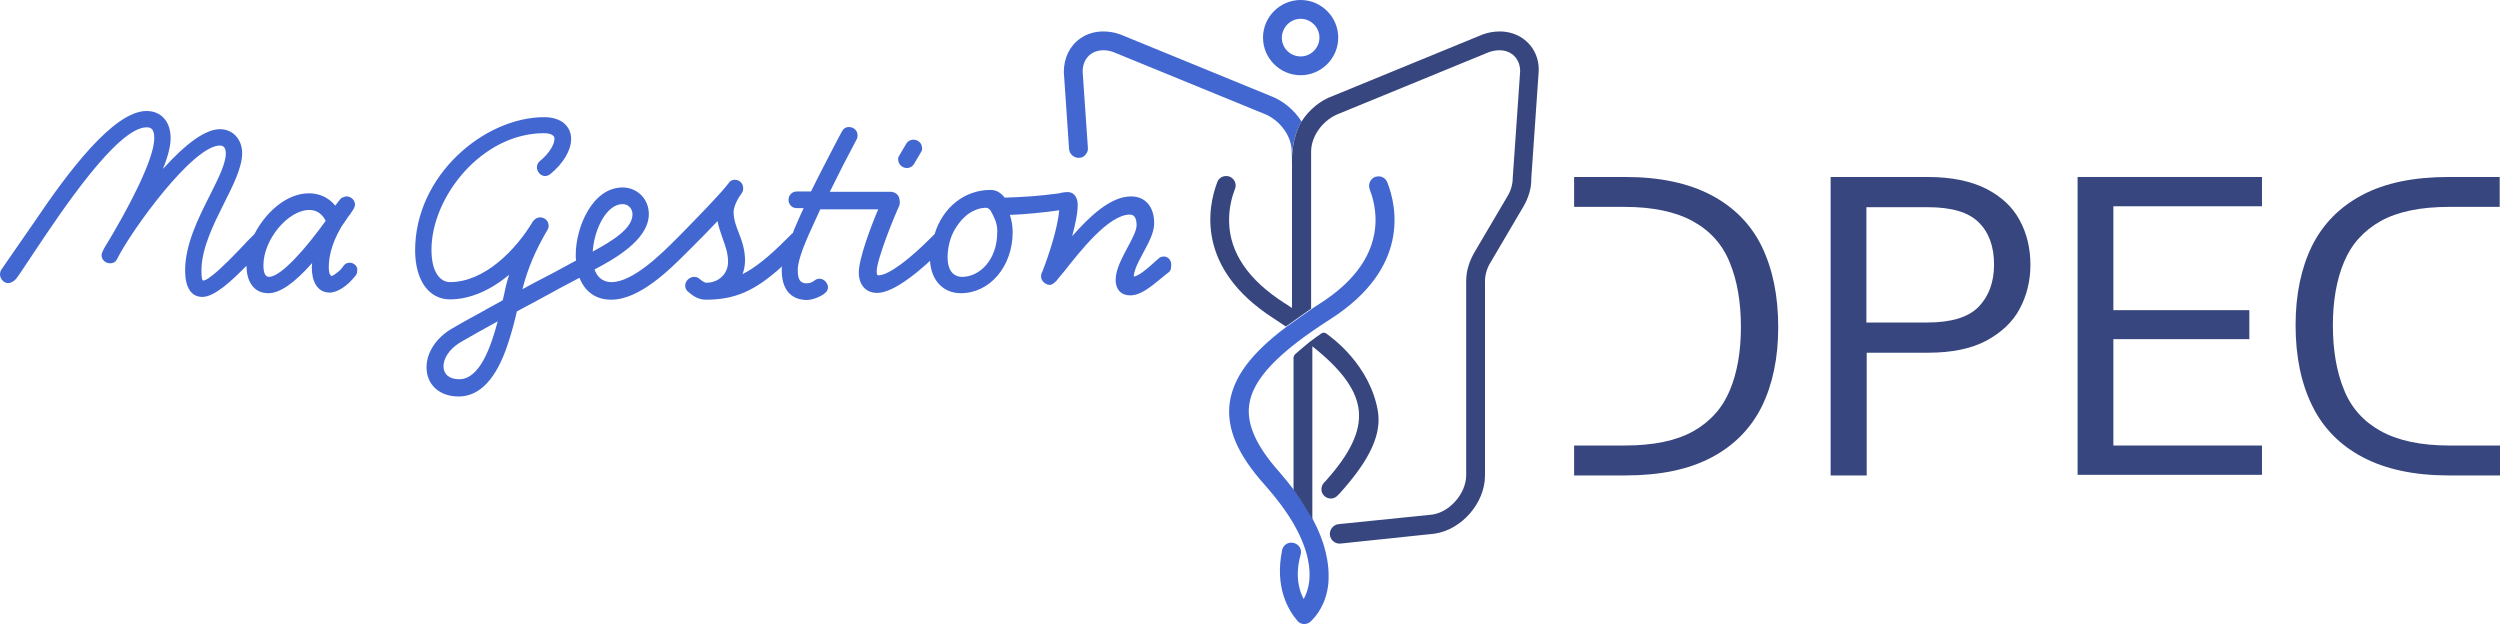 <svg width="264" height="66" viewBox="0 0 264 66" fill="none" xmlns="http://www.w3.org/2000/svg">
<path d="M193.315 18.689H203.571C206.045 18.689 208.096 19.112 209.724 19.926C211.32 20.74 212.524 21.847 213.273 23.247C214.022 24.614 214.413 26.21 214.413 27.968C214.413 29.661 214.022 31.224 213.273 32.624C212.524 34.024 211.32 35.131 209.757 35.977C208.161 36.824 206.11 37.247 203.603 37.247H197.124V50.206H193.315V18.689ZM197.091 34.056H203.538C206.045 34.056 207.868 33.503 208.943 32.396C210.017 31.289 210.571 29.791 210.571 27.935C210.571 26.014 210.017 24.517 208.943 23.475C207.868 22.4 206.078 21.879 203.538 21.879H197.091V34.056Z" fill="#37467F"/>
<path d="M219.394 50.173V18.689H238.864V21.782H223.171V32.754H237.529V35.815H223.171V47.047H238.864V50.141H219.394V50.173Z" fill="#37467F"/>
<path d="M186.054 26.047C184.915 23.703 183.124 21.879 180.715 20.61C178.305 19.34 175.277 18.689 171.631 18.689H166.226V21.847H171.533C174.561 21.847 176.97 22.368 178.794 23.377C180.617 24.386 181.919 25.852 182.668 27.74C183.45 29.628 183.84 31.907 183.84 34.545C183.84 37.117 183.45 39.364 182.668 41.219C181.887 43.108 180.584 44.54 178.794 45.55C176.97 46.559 174.561 47.047 171.533 47.047H166.226V50.206H171.631C175.277 50.206 178.305 49.587 180.715 48.317C183.124 47.047 184.882 45.257 186.054 42.912C187.194 40.568 187.78 37.801 187.78 34.545C187.78 31.224 187.194 28.424 186.054 26.047Z" fill="#37467F"/>
<path d="M244.172 42.847C245.312 45.191 247.102 47.015 249.512 48.285C251.921 49.554 254.949 50.206 258.596 50.206H264V47.047H258.661C255.633 47.047 253.223 46.526 251.4 45.517C249.577 44.508 248.274 43.043 247.526 41.154C246.744 39.266 246.353 36.987 246.353 34.349C246.353 31.777 246.744 29.531 247.526 27.675C248.307 25.786 249.609 24.354 251.4 23.345C253.223 22.335 255.633 21.847 258.661 21.847H263.968V18.689H258.563C254.916 18.689 251.888 19.307 249.479 20.577C247.07 21.847 245.312 23.638 244.139 25.982C243 28.326 242.414 31.093 242.414 34.349C242.414 37.638 243 40.471 244.172 42.847Z" fill="#37467F"/>
<path d="M36.935 27.74C36.674 27.74 36.446 27.837 36.284 28.065C36.056 28.391 35.925 28.554 35.567 28.814C35.209 29.107 35.046 29.14 34.981 29.14C34.949 29.14 34.721 28.945 34.721 28.293V28.163C34.721 27.447 34.884 25.916 36.023 23.995L36.056 23.93C36.349 23.54 36.609 23.116 36.837 22.791C36.935 22.693 37.032 22.563 37.098 22.433C37.358 22.075 37.488 21.814 37.488 21.619C37.488 21.098 37.032 20.74 36.609 20.74C36.479 20.74 36.349 20.772 36.251 20.837C36.186 20.837 36.088 20.87 35.991 20.968C35.795 21.195 35.6 21.456 35.404 21.716C34.721 20.87 33.744 20.414 32.637 20.414C30.13 20.414 27.948 22.596 26.874 24.712C26.841 24.712 26.841 24.744 26.809 24.777L26.288 25.298C26.158 25.428 25.962 25.623 25.735 25.884C24.855 26.796 23.423 28.326 22.348 29.14C21.925 29.465 21.632 29.628 21.469 29.628C21.339 29.628 21.274 29.303 21.274 28.554C21.274 26.242 22.544 23.703 23.651 21.488C24.628 19.535 25.572 17.679 25.572 16.181C25.572 14.716 24.595 13.642 23.227 13.642C21.73 13.642 19.711 15.074 17.204 17.842C17.758 16.474 18.018 15.4 18.018 14.586C18.018 12.828 17.009 11.721 15.479 11.721C11.962 11.721 7.078 18.33 3.692 23.344L0.176 28.424C-0.02 28.684 -0.052 29.042 0.078 29.335C0.208 29.628 0.436 29.824 0.729 29.889C0.762 29.889 0.827 29.889 0.86 29.889C1.38 29.889 1.771 29.4 1.967 29.075L2.129 28.847C2.455 28.358 2.943 27.642 3.497 26.796L3.562 26.698C6.427 22.4 12.385 13.446 15.479 13.446C15.902 13.446 16.293 13.577 16.293 14.586C16.293 16.8 13.557 22.042 10.985 26.242L10.855 26.503C10.79 26.665 10.725 26.828 10.725 26.958C10.725 27.414 11.116 27.805 11.636 27.805C11.962 27.805 12.19 27.675 12.353 27.382L12.418 27.251C13.916 24.288 20.362 15.367 23.227 15.367C23.748 15.367 23.846 15.823 23.846 16.181C23.846 17.288 23.065 18.819 22.153 20.642C20.916 23.084 19.548 25.851 19.548 28.554C19.548 30.377 20.2 31.354 21.372 31.354C22.674 31.354 24.53 29.596 26.028 28.065C26.028 29.498 26.646 30.963 28.339 30.963C29.544 30.963 31.074 29.921 32.963 27.772C32.93 27.968 32.93 28.131 32.93 28.293C32.93 29.563 33.418 30.898 34.819 30.898C35.632 30.898 36.707 30.182 37.521 29.14C37.716 28.945 37.716 28.717 37.716 28.586C37.814 28.163 37.391 27.74 36.935 27.74ZM32.67 22.172C33.418 22.172 34.005 22.563 34.395 23.312C32.442 26.047 29.707 29.238 28.404 29.238C28.014 29.238 27.818 28.814 27.818 28C27.818 25.298 30.423 22.172 32.67 22.172Z" fill="#4267D1"/>
<path d="M95.768 17.744H95.833C96.126 17.712 96.354 17.582 96.516 17.321L97.265 16.052C97.395 15.856 97.395 15.693 97.363 15.563C97.33 15.107 96.94 14.749 96.451 14.749H96.386C96.093 14.782 95.865 14.912 95.703 15.172L94.954 16.442C94.823 16.637 94.823 16.8 94.856 16.93C94.888 17.386 95.312 17.744 95.768 17.744Z" fill="#4267D1"/>
<path d="M122.923 27.089C122.662 27.089 122.467 27.154 122.337 27.317C122.174 27.447 121.978 27.61 121.816 27.772C121.132 28.391 120.253 29.14 119.732 29.205C119.732 29.172 119.732 29.172 119.732 29.107C119.732 28.912 119.829 28.651 119.927 28.326C120.123 27.805 120.448 27.219 120.741 26.665C121.295 25.624 121.881 24.582 121.881 23.572C121.881 21.814 120.936 20.74 119.439 20.74C117.225 20.74 114.978 22.954 113.22 24.94C113.546 23.703 113.806 22.563 113.806 21.586C113.806 21.098 113.578 20.284 112.732 20.284C112.471 20.284 112.308 20.317 112.113 20.349C112.048 20.382 111.95 20.382 111.853 20.414C109.736 20.707 108.108 20.805 106.09 20.87C105.666 20.317 105.178 20.056 104.592 20.056C101.857 20.056 99.545 21.912 98.699 24.712L98.145 25.265C96.289 27.121 93.913 29.075 92.773 29.075C92.675 29.075 92.578 29.075 92.578 28.651C92.578 27.414 94.466 22.758 94.954 21.749C94.987 21.651 95.02 21.521 95.02 21.391C95.02 21.293 95.02 21.196 94.987 21.098C94.987 20.74 94.662 20.251 94.01 20.251H87.629C88.54 18.395 89.452 16.605 90.461 14.716C90.559 14.553 90.559 14.391 90.559 14.293C90.559 13.805 90.168 13.414 89.647 13.414C89.322 13.414 89.061 13.577 88.899 13.902L88.475 14.684C87.531 16.507 86.522 18.428 85.643 20.219H84.145C83.591 20.219 83.266 20.675 83.266 21.098C83.266 21.521 83.559 21.977 84.145 21.977H84.861C84.731 22.303 84.536 22.661 84.373 23.051C84.275 23.279 84.177 23.507 84.08 23.735C83.95 24.028 83.819 24.321 83.722 24.614C83.657 24.647 83.624 24.679 83.559 24.744L83.038 25.265C81.15 27.154 79.717 28.293 78.415 28.945C78.577 28.489 78.675 28.033 78.675 27.512C78.675 26.34 78.35 25.461 78.024 24.614C77.731 23.865 77.47 23.182 77.47 22.368C77.47 21.782 77.959 20.87 78.317 20.414C78.48 20.219 78.48 19.991 78.48 19.861C78.48 19.372 78.089 18.982 77.601 18.982C77.308 18.982 77.08 19.112 76.917 19.372C76.233 20.317 73.531 23.084 71.903 24.744L71.382 25.265C69.917 26.731 66.856 29.791 64.577 29.791C63.503 29.791 62.982 29.075 62.786 28.456C64.675 27.447 68.517 25.396 68.517 22.596C68.517 21.033 67.312 19.796 65.749 19.796C62.558 19.796 60.8 23.996 60.8 26.893C60.8 27.121 60.8 27.284 60.833 27.512C59.303 28.358 57.707 29.205 56.307 29.921L55.168 30.54C55.721 28.391 56.502 26.503 57.805 24.289C57.903 24.158 57.935 23.996 57.935 23.833C57.935 23.344 57.544 22.954 57.023 22.954C56.73 22.954 56.47 23.116 56.275 23.377C54.516 26.34 51.195 29.791 47.516 29.791C46.572 29.791 45.563 28.879 45.563 26.372C45.563 20.805 50.87 14.065 57.447 14.065C57.772 14.065 58.554 14.13 58.554 14.651C58.554 15.205 58.065 16.149 56.991 17.028C56.795 17.191 56.698 17.419 56.698 17.679C56.698 18.102 57.056 18.591 57.577 18.591C57.74 18.591 57.903 18.526 58.098 18.395C59.498 17.256 60.312 15.856 60.312 14.684C60.312 13.284 59.205 12.372 57.479 12.372C51.163 12.372 43.837 18.493 43.837 26.438C43.837 29.563 45.27 31.614 47.516 31.614C49.567 31.614 51.749 30.703 53.767 29.01C53.67 29.27 53.605 29.563 53.507 29.889C53.442 30.084 53.409 30.312 53.344 30.573C53.279 30.931 53.181 31.321 53.084 31.712C52.53 32.038 51.944 32.331 51.358 32.656L51.326 32.689C50.154 33.34 48.916 33.991 47.712 34.708C46.084 35.652 45.042 37.215 45.042 38.777C45.042 40.633 46.409 41.87 48.428 41.87C50.674 41.87 52.433 39.982 53.637 36.303C54.093 34.935 54.386 33.731 54.581 32.884C55.981 32.135 57.382 31.387 58.749 30.638L58.912 30.54C59.661 30.149 60.442 29.726 61.191 29.335C61.614 30.41 62.558 31.647 64.544 31.647C67.54 31.647 70.698 28.489 72.587 26.6L73.14 26.047C73.824 25.363 74.866 24.321 75.777 23.344C75.875 23.963 76.103 24.549 76.298 25.135C76.591 25.949 76.884 26.731 76.884 27.642C76.884 28.912 75.908 29.856 74.573 29.856C74.475 29.856 74.28 29.791 73.889 29.465C73.694 29.27 73.498 29.238 73.303 29.238C72.814 29.238 72.359 29.661 72.359 30.149C72.359 30.247 72.359 30.54 72.619 30.768C73.075 31.159 73.661 31.647 74.54 31.647C77.601 31.647 79.717 30.735 82.582 28.131C82.55 28.293 82.55 28.424 82.55 28.521C82.55 31.387 84.405 31.68 85.187 31.68C85.643 31.68 86.196 31.517 86.782 31.191C87.075 31.028 87.433 30.768 87.433 30.345C87.433 29.889 87.01 29.433 86.554 29.433C86.359 29.433 86.164 29.498 86.001 29.628C85.838 29.759 85.545 29.921 85.187 29.921C84.503 29.921 84.243 29.531 84.243 28.489C84.243 27.772 84.633 26.503 85.447 24.679L86.619 22.107H92.74C91.959 23.93 90.689 27.317 90.689 28.782C90.689 30.084 91.438 30.931 92.61 30.931C94.206 30.931 96.517 29.107 98.21 27.544C98.341 29.628 99.61 30.963 101.466 30.963C104.527 30.963 106.936 28.131 106.936 24.517C106.936 23.898 106.838 23.279 106.643 22.693C108.043 22.661 110.583 22.4 111.853 22.205C111.69 24.061 110.811 26.796 110.062 28.717C109.932 28.879 109.932 29.172 109.932 29.205C109.932 29.628 110.387 30.084 110.843 30.084C111.136 30.084 111.332 29.856 111.527 29.693C111.722 29.433 111.983 29.14 112.243 28.814L112.308 28.749C114.099 26.47 117.095 22.661 119.309 22.661C119.471 22.661 120.025 22.661 120.025 23.768C120.025 24.354 119.569 25.2 119.081 26.112C118.495 27.219 117.811 28.456 117.811 29.563C117.811 30.573 118.397 31.191 119.341 31.191C120.448 31.191 121.457 30.345 122.727 29.303C122.923 29.14 123.15 28.945 123.378 28.782C123.639 28.586 123.671 28.358 123.671 28.131C123.769 27.512 123.346 27.089 122.923 27.089ZM101.824 22.954C102.183 22.596 102.606 22.335 103.029 22.172C103.224 22.075 103.452 22.009 103.68 21.977H103.745C103.876 21.944 103.973 21.944 104.104 21.944C104.169 21.944 104.234 21.944 104.299 21.977C104.429 22.042 104.559 22.14 104.657 22.335C104.95 22.856 105.276 23.507 105.308 24.224C105.308 24.321 105.308 24.419 105.308 24.517C105.308 27.479 103.42 29.238 101.597 29.238C101.141 29.238 100.066 29.042 100.066 27.154C100.066 26.665 100.131 26.145 100.262 25.624C100.392 25.103 100.587 24.647 100.848 24.191C101.173 23.67 101.466 23.279 101.824 22.954ZM65.749 21.554C66.335 21.554 66.791 22.009 66.791 22.628C66.791 24.126 64.74 25.396 62.591 26.568C62.591 26.47 62.623 26.34 62.623 26.242C62.851 23.996 64.121 21.554 65.749 21.554ZM52.563 33.926C51.846 36.596 50.674 40.047 48.493 40.047C47.451 40.047 46.833 39.526 46.833 38.68C46.833 37.963 47.321 36.922 48.623 36.14C49.926 35.391 51.261 34.642 52.563 33.926Z" fill="#4267D1"/>
<path d="M137.346 7.944C139.527 7.944 141.318 6.154 141.318 3.972C141.318 1.791 139.527 0 137.346 0C135.164 0 133.374 1.791 133.374 3.972C133.374 6.154 135.164 7.944 137.346 7.944ZM137.346 1.986C138.42 1.986 139.332 2.865 139.332 3.972C139.332 5.047 138.453 5.958 137.346 5.958C136.239 5.958 135.36 5.079 135.36 3.972C135.392 2.865 136.271 1.986 137.346 1.986Z" fill="#4267D1"/>
<path d="M129.858 42.522C129.499 45.224 130.671 47.992 133.569 51.215C134.839 52.648 135.848 54.015 136.63 55.35L136.695 55.48C138.225 58.183 138.388 60.169 138.258 61.341C138.193 62.057 137.965 62.708 137.672 63.262C137.248 62.48 136.695 60.917 137.346 58.573C137.444 58.248 137.379 57.922 137.151 57.662C136.955 57.434 136.662 57.303 136.369 57.303C135.881 57.303 135.49 57.629 135.393 58.085C134.579 62.057 136.076 64.499 137.053 65.606C137.216 65.801 137.476 65.899 137.737 65.899C137.965 65.899 138.193 65.801 138.355 65.671C139.007 65.085 140.081 63.75 140.276 61.569C140.439 59.452 139.886 57.173 138.648 54.862C138.648 54.862 137.183 52.387 136.662 51.769C136.174 51.117 135.653 50.499 135.132 49.88C132.658 47.113 131.648 44.833 131.909 42.782C132.267 40.047 134.937 37.247 140.537 33.666C148.904 28.294 147.504 21.782 146.495 19.242C146.332 18.852 145.974 18.623 145.583 18.623C145.421 18.623 145.225 18.656 145.062 18.754C144.639 19.014 144.476 19.535 144.639 19.991C144.932 20.74 145.29 21.977 145.258 23.442C145.16 26.698 143.207 29.596 139.462 32.005C139.137 32.201 138.811 32.428 138.518 32.624L135.848 34.512C132.072 37.345 130.248 39.852 129.858 42.522Z" fill="#4267D1"/>
<path d="M138.616 36.596C141.774 39.103 143.337 41.317 143.5 43.498C143.663 45.615 142.556 47.926 140.016 50.759C139.983 50.824 139.886 50.889 139.821 50.954C139.593 51.215 139.495 51.54 139.56 51.866C139.658 52.322 140.081 52.647 140.537 52.647C140.83 52.647 141.09 52.517 141.286 52.289L141.481 52.094C144.704 48.512 145.942 45.81 145.486 43.303C144.607 38.549 140.765 35.717 140.016 35.196C139.951 35.163 139.886 35.131 139.788 35.131C139.723 35.131 139.625 35.163 139.56 35.196C139.332 35.359 138.714 35.782 138.258 36.14C137.542 36.726 137.021 37.182 136.76 37.41C136.662 37.508 136.597 37.67 136.597 37.8V51.736C137.118 52.354 138.583 54.829 138.583 54.829V36.596H138.616Z" fill="#37467F"/>
<path d="M137.443 12.828C136.662 11.591 135.457 10.614 134.155 10.126L118.331 3.646C117.713 3.419 117.127 3.321 116.508 3.321C115.596 3.321 114.75 3.581 114.066 4.07C112.959 4.851 112.34 6.121 112.34 7.619L112.894 15.726C112.926 16.247 113.382 16.67 113.903 16.67C114.196 16.67 114.457 16.572 114.62 16.344C114.815 16.149 114.913 15.856 114.88 15.596L114.326 7.554C114.326 6.772 114.652 6.088 115.206 5.698C115.564 5.437 116.02 5.307 116.508 5.307C116.866 5.307 117.224 5.372 117.582 5.502L133.406 11.982C135.099 12.6 136.401 14.326 136.401 15.986V17.321C136.336 14.489 137.443 12.828 137.443 12.828Z" fill="#4267D1"/>
<path d="M160.821 4.07C160.137 3.581 159.258 3.321 158.379 3.321C157.793 3.321 157.174 3.419 156.556 3.646L140.765 10.126C139.462 10.582 138.257 11.558 137.443 12.828C137.443 12.828 136.337 14.489 136.434 17.354V32.526C136.174 32.331 135.881 32.168 135.588 31.973C131.843 29.563 129.857 26.698 129.792 23.41C129.76 21.945 130.118 20.707 130.411 19.959C130.606 19.503 130.411 18.982 129.988 18.721C129.825 18.623 129.662 18.591 129.467 18.591C129.043 18.591 128.685 18.852 128.555 19.21C127.578 21.749 126.178 28.294 134.513 33.633C134.936 33.926 135.36 34.187 135.783 34.48L138.453 32.591V16.019C138.453 14.326 139.755 12.6 141.448 11.982L157.239 5.502C157.63 5.372 157.988 5.307 158.346 5.307C158.835 5.307 159.291 5.437 159.649 5.698C160.202 6.088 160.528 6.74 160.528 7.521L159.746 18.786C159.746 19.438 159.551 20.154 159.16 20.772L155.709 26.633C155.156 27.577 154.83 28.619 154.83 29.661V50.173C154.83 52.094 153.104 54.08 151.248 54.341L141.351 55.35C141.025 55.383 140.732 55.578 140.569 55.871C140.406 56.164 140.374 56.489 140.537 56.815C140.699 57.173 141.058 57.401 141.448 57.401C141.481 57.401 141.513 57.401 141.546 57.401L151.476 56.359C154.374 55.936 156.816 53.103 156.816 50.206V29.694C156.816 29.042 157.011 28.326 157.402 27.707L160.853 21.847C161.407 20.903 161.732 19.861 161.7 18.884L162.481 7.619C162.579 6.153 161.928 4.851 160.821 4.07Z" fill="#37467F"/>
</svg>
